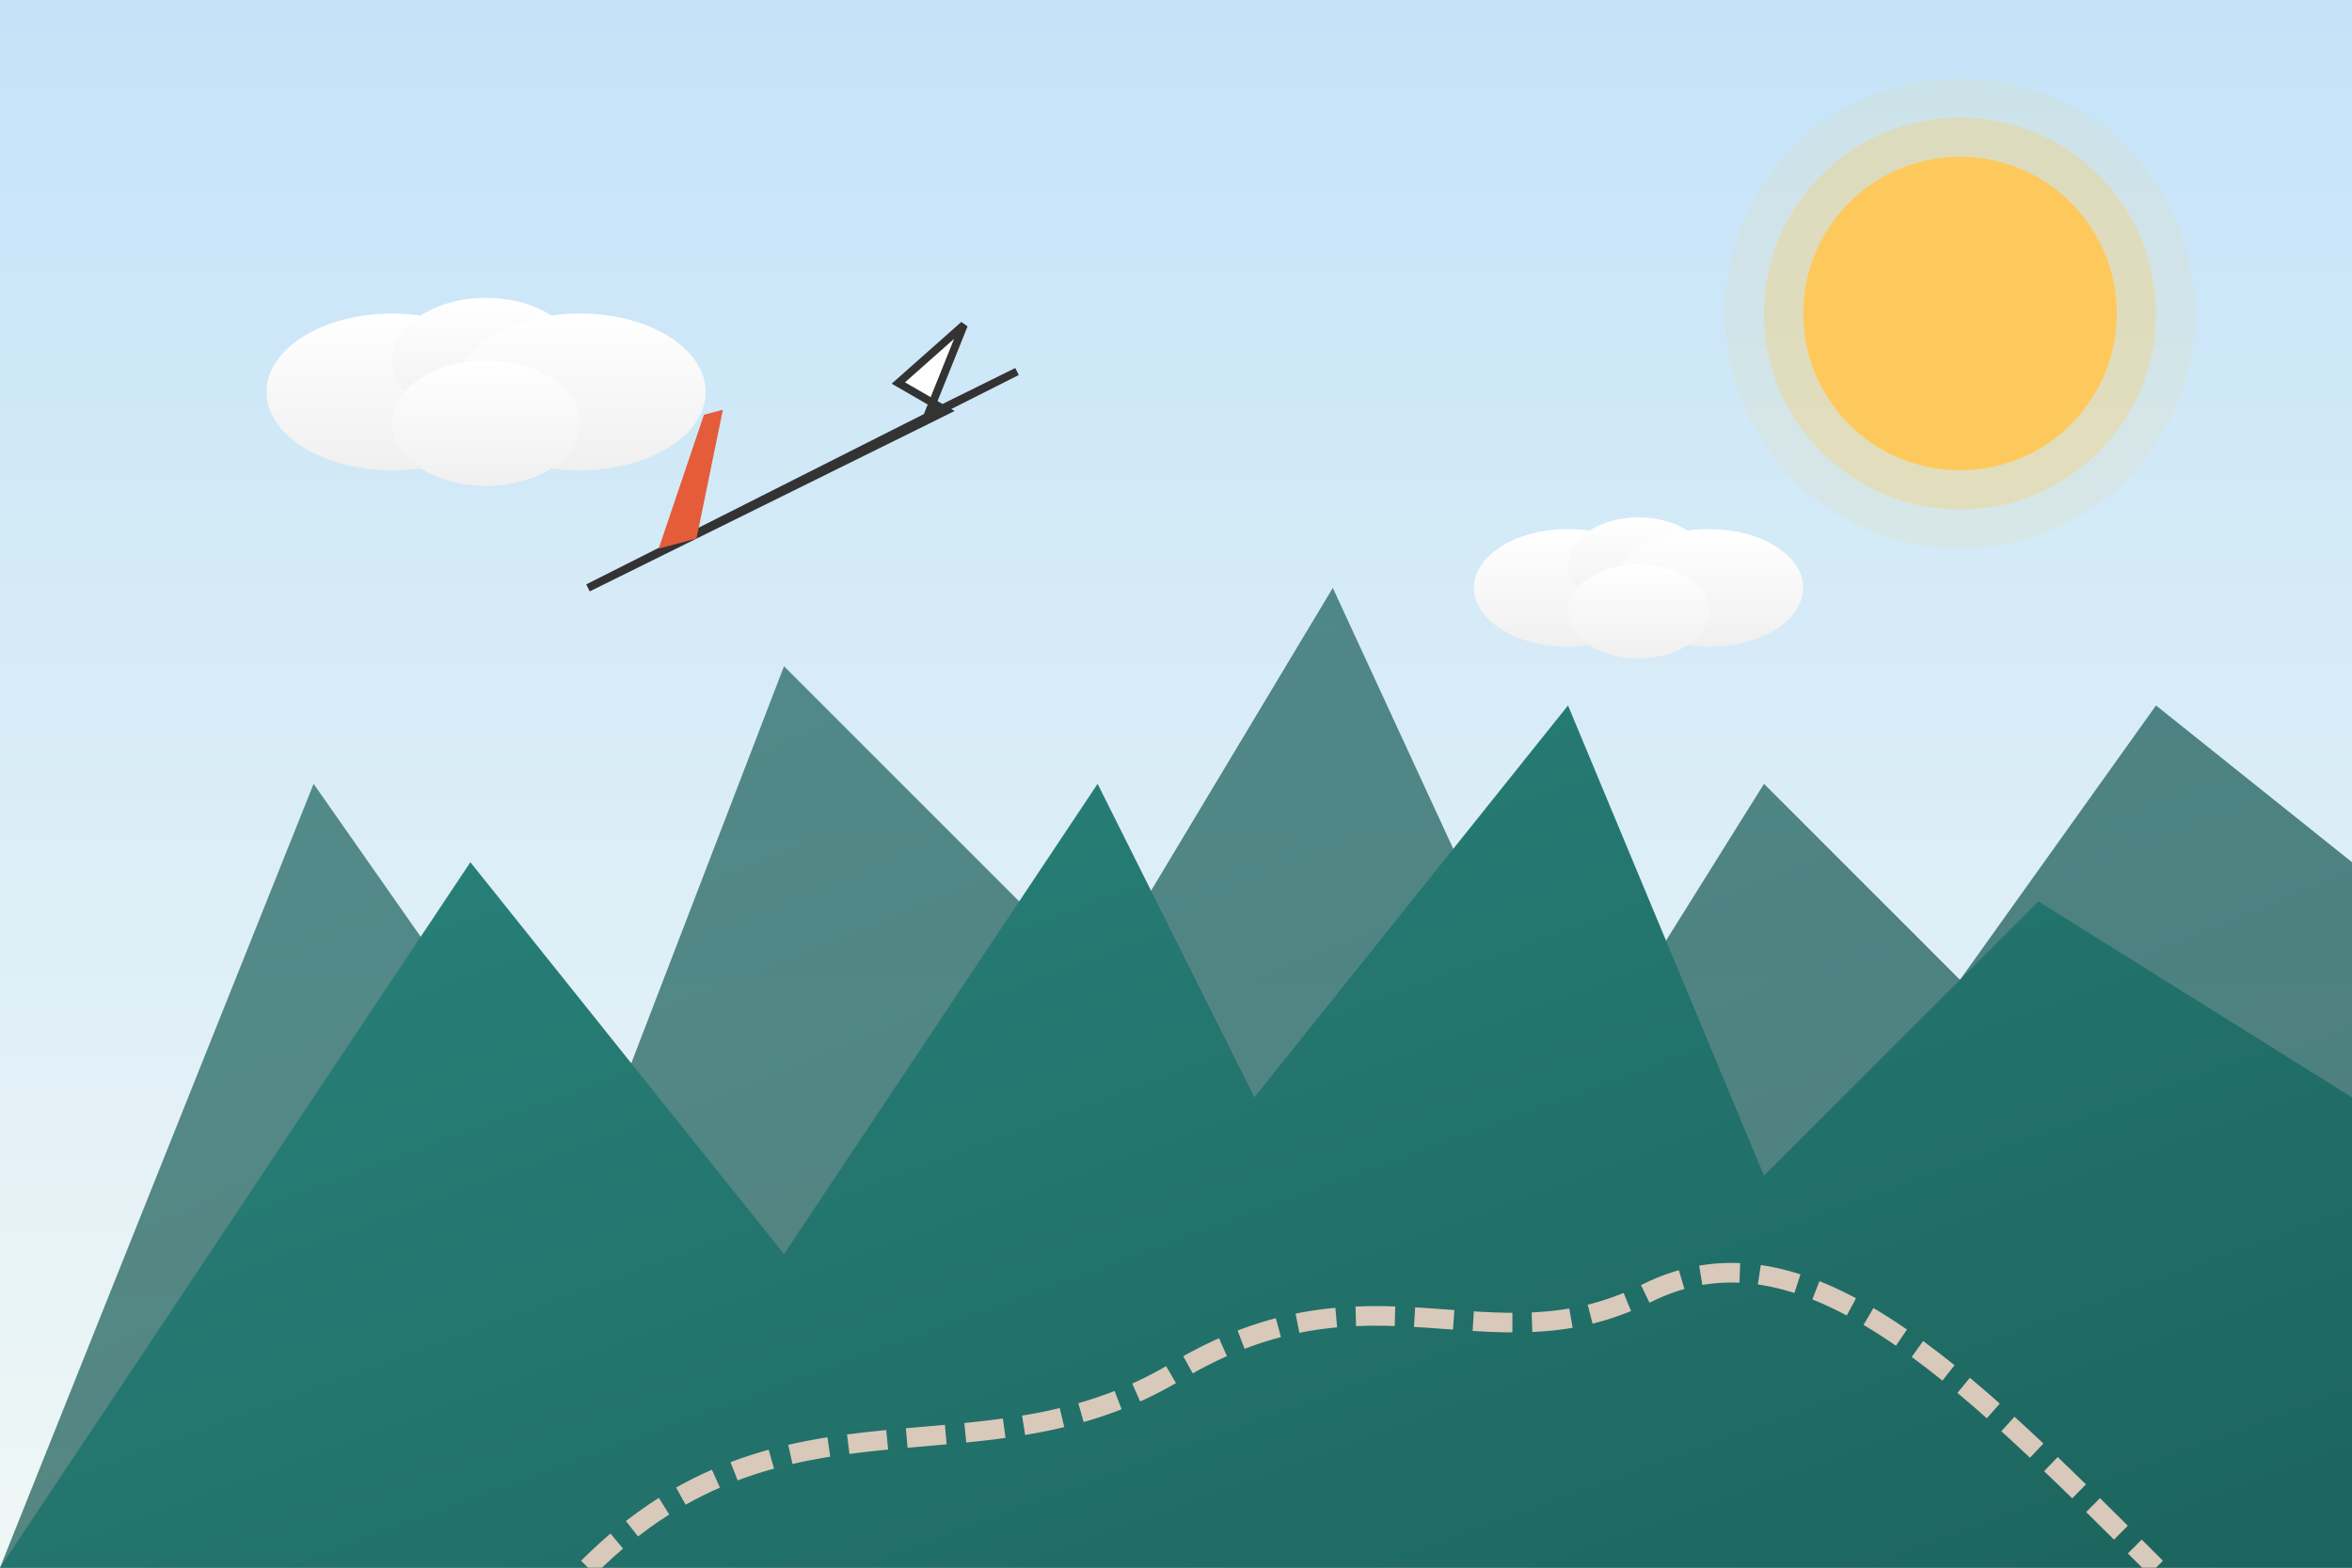 <?xml version="1.0" encoding="UTF-8"?>
<svg width="600" height="400" viewBox="0 0 600 400" xmlns="http://www.w3.org/2000/svg">
  <rect x="0" y="0" width="600" height="400" fill="#808080" stroke="none"/>
  <!-- Banner illustration for travel agency -->
  <defs>
    <linearGradient id="skyGradient" x1="0%" y1="0%" x2="0%" y2="100%">
      <stop offset="0%" stop-color="#c4e3f8" />
      <stop offset="100%" stop-color="#f0f7f6" />
    </linearGradient>
    <linearGradient id="mountainGradient1" x1="0%" y1="0%" x2="100%" y2="100%">
      <stop offset="0%" stop-color="#2a857d" />
      <stop offset="100%" stop-color="#1c645e" />
    </linearGradient>
    <linearGradient id="mountainGradient2" x1="0%" y1="0%" x2="100%" y2="100%">
      <stop offset="0%" stop-color="#1c645e" />
      <stop offset="100%" stop-color="#0a4a45" />
    </linearGradient>
    <linearGradient id="cloudGradient" x1="0%" y1="0%" x2="0%" y2="100%">
      <stop offset="0%" stop-color="#ffffff" />
      <stop offset="100%" stop-color="#f0f0f0" />
    </linearGradient>
  </defs>
  
  <!-- Background sky -->
  <rect width="600" height="400" fill="url(#skyGradient)" />
  
  <!-- Sun -->
  <circle cx="500" cy="80" r="40" fill="#fec95c" />
  <circle cx="500" cy="80" r="50" fill="#fec95c" opacity="0.3" />
  <circle cx="500" cy="80" r="60" fill="#fec95c" opacity="0.1" />
  
  <!-- Mountains in background -->
  <path d="M0 400 L80 200 L150 300 L200 170 L280 250 L340 150 L400 280 L450 200 L500 250 L550 180 L600 220 L600 400 Z" fill="url(#mountainGradient2)" opacity="0.7" />
  
  <!-- Mountains in foreground -->
  <path d="M0 400 L120 220 L200 320 L280 200 L320 280 L400 180 L450 300 L520 230 L600 280 L600 400 Z" fill="url(#mountainGradient1)" />
  
  <!-- Clouds -->
  <g transform="translate(100, 100) scale(0.8)">
    <ellipse cx="0" cy="0" rx="40" ry="25" fill="url(#cloudGradient)" />
    <ellipse cx="30" cy="-10" rx="30" ry="20" fill="url(#cloudGradient)" />
    <ellipse cx="60" cy="0" rx="40" ry="25" fill="url(#cloudGradient)" />
    <ellipse cx="30" cy="10" rx="30" ry="20" fill="url(#cloudGradient)" />
  </g>
  
  <g transform="translate(400, 150) scale(0.6)">
    <ellipse cx="0" cy="0" rx="40" ry="25" fill="url(#cloudGradient)" />
    <ellipse cx="30" cy="-10" rx="30" ry="20" fill="url(#cloudGradient)" />
    <ellipse cx="60" cy="0" rx="40" ry="25" fill="url(#cloudGradient)" />
    <ellipse cx="30" cy="10" rx="30" ry="20" fill="url(#cloudGradient)" />
  </g>
  
  <!-- Stylized airplane -->
  <g transform="translate(150, 150) rotate(-15)">
    <path d="M0 0 L100 -20 L90 -30 L110 -40 L95 -20 L120 -25 L0 0" fill="#ffffff" stroke="#333333" stroke-width="2" />
    <path d="M20 -5 L40 -35 L45 -35 L30 -5" fill="#e45c3a" />
  </g>
  
  <!-- Path/trail through mountains -->
  <path d="M150 400 C200 350, 250 380, 300 350 C350 320, 380 350, 420 330 C460 310, 500 350, 550 400" fill="none" stroke="#d9c9ba" stroke-width="5" stroke-dasharray="10,5" />
</svg>